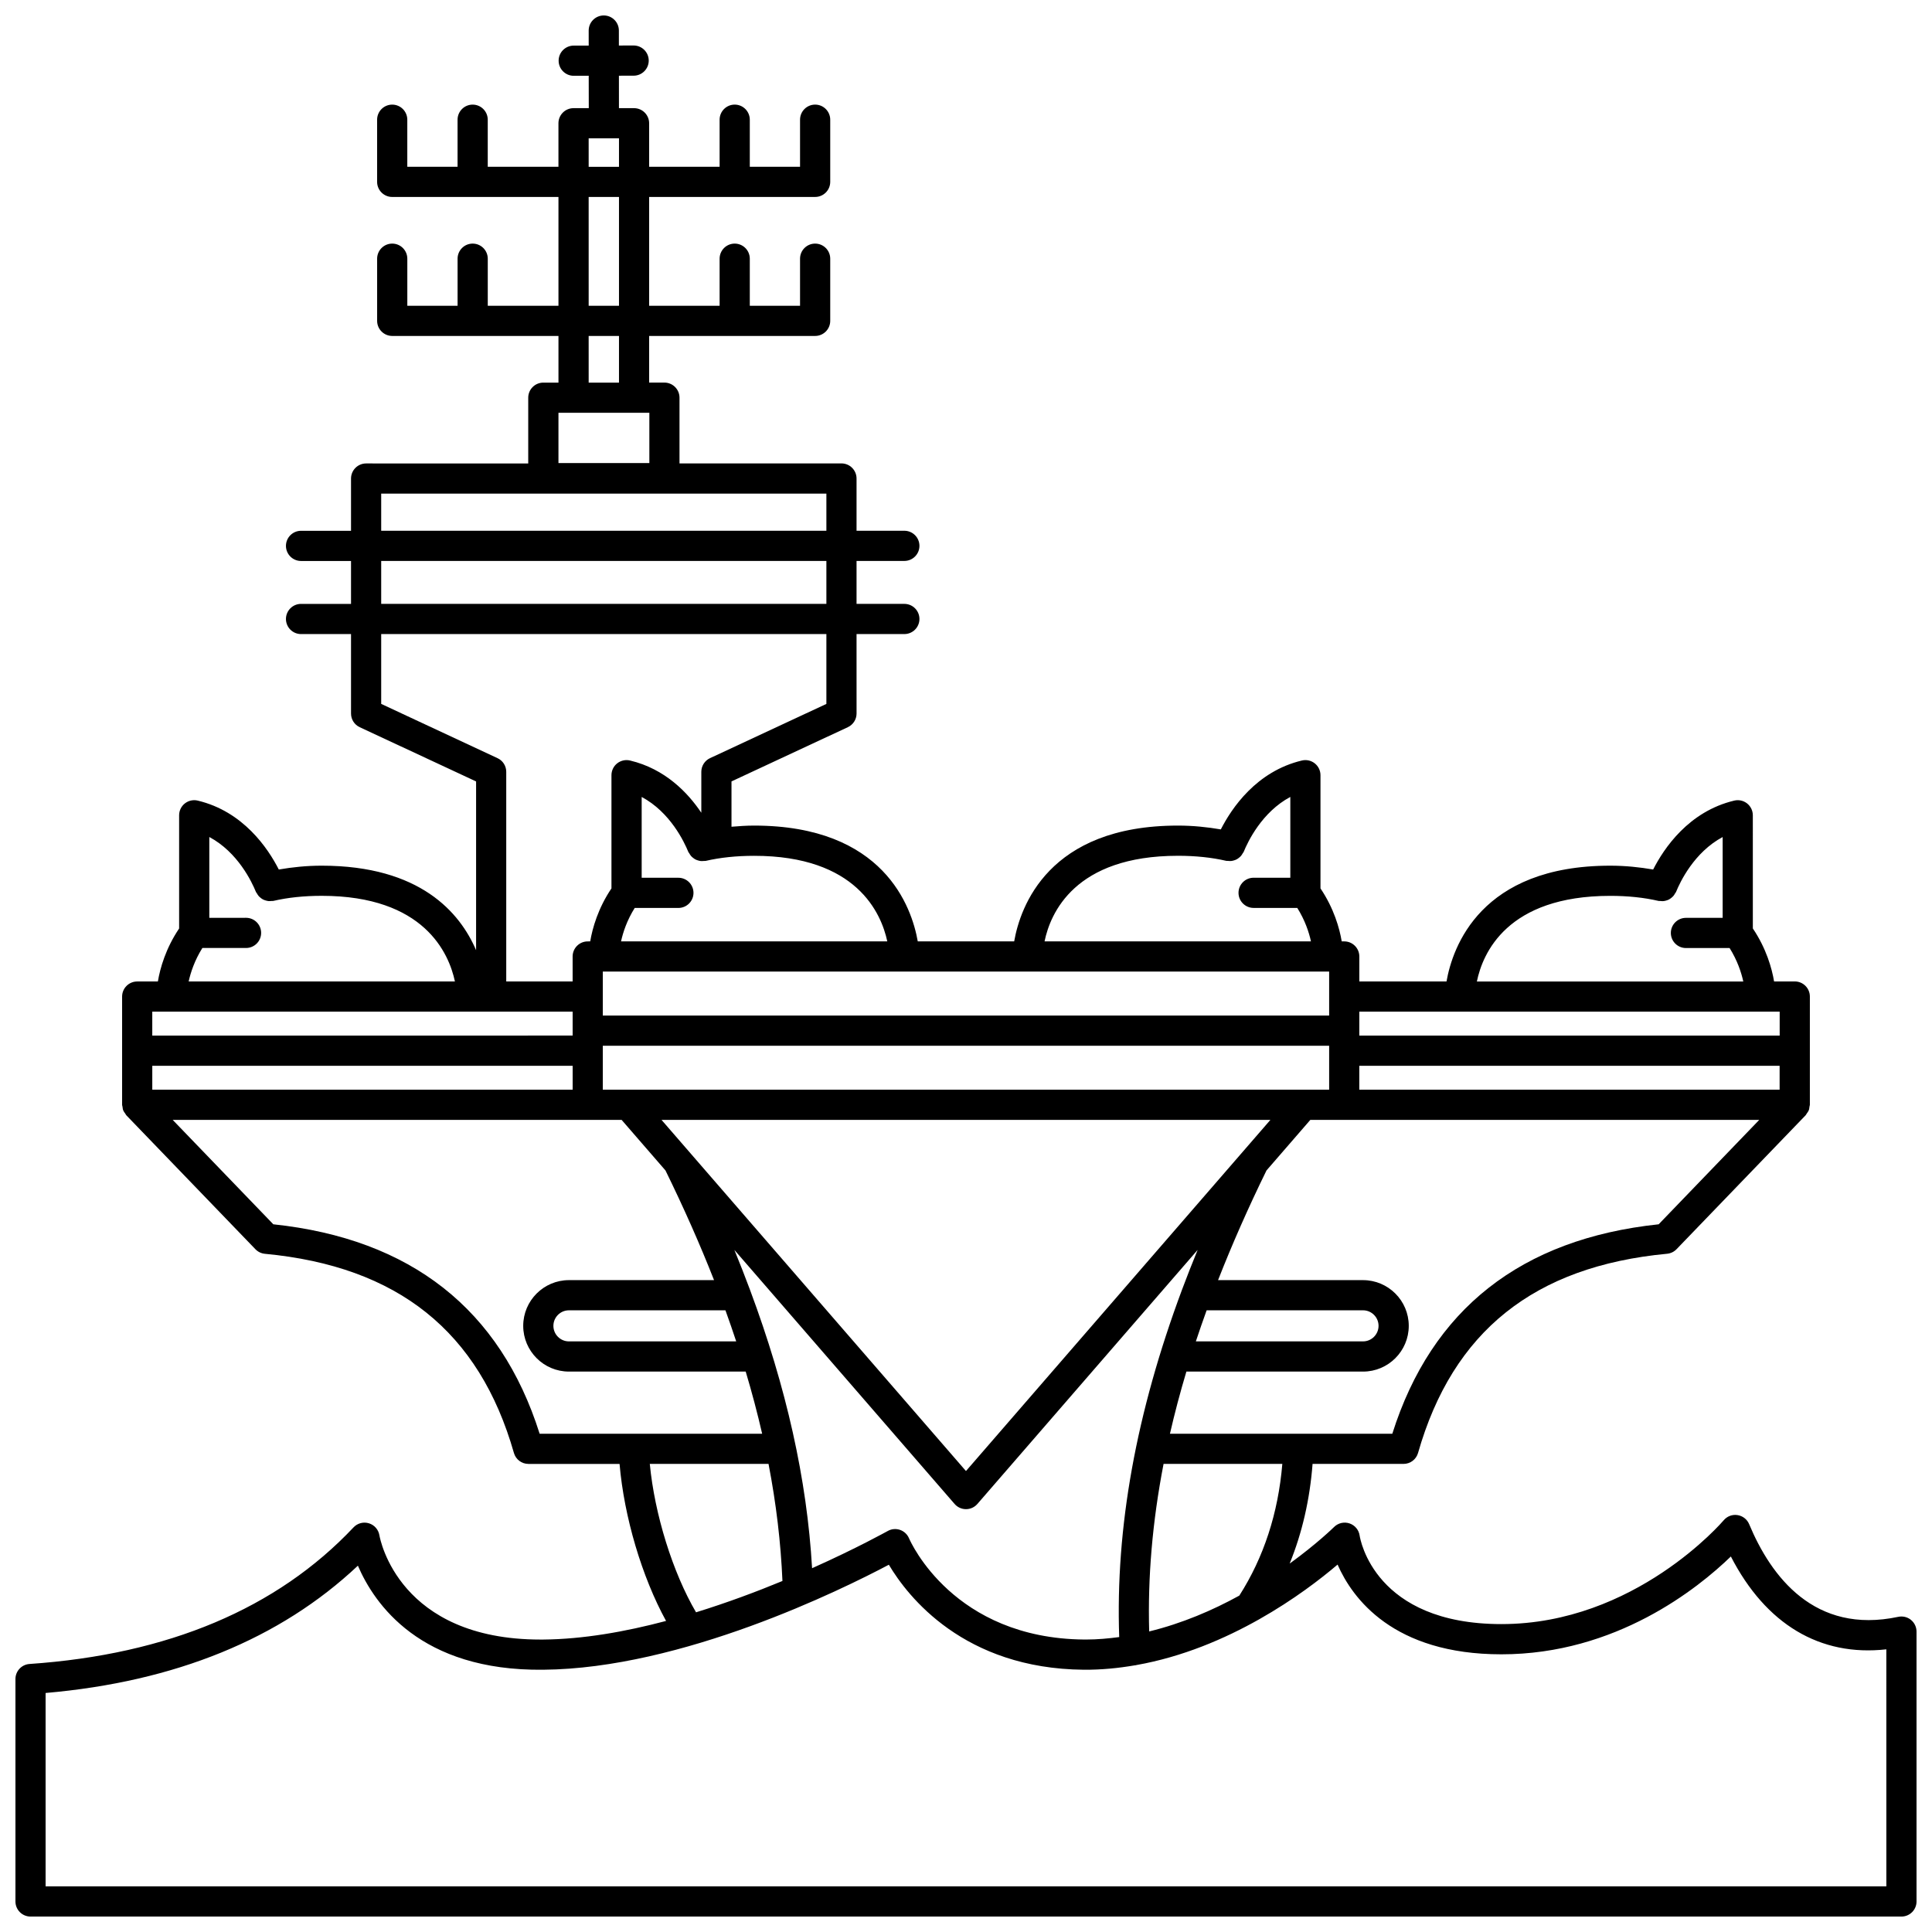 <?xml version="1.0" encoding="UTF-8"?>
<!-- Uploaded to: SVG Repo, www.svgrepo.com, Generator: SVG Repo Mixer Tools -->
<svg width="800px" height="800px" version="1.1" viewBox="144 144 512 512" xmlns="http://www.w3.org/2000/svg">
 <defs>
  <clipPath id="a">
   <path d="m148.09 148.09h503.81v503.81h-503.81z"/>
  </clipPath>
 </defs>
 <g clip-path="url(#a)">
  <path d="m650.42 573.28c-0.938-0.758-2.172-1.051-3.348-0.805-22.234 4.731-33.762-10.738-39.527-24.551-0.535-1.289-1.707-2.199-3.086-2.41-1.391-0.219-2.769 0.316-3.668 1.383-0.23 0.277-23.508 27.504-58.895 27.504-33.625 0-37.43-22.512-37.574-23.445-0.207-1.504-1.25-2.754-2.688-3.238-1.441-0.484-3.027-0.109-4.098 0.961-0.113 0.113-4.477 4.398-11.762 9.688 3.316-8.148 5.344-16.98 6.07-26.418h24.109c1.789 0 3.356-1.184 3.844-2.902 9.191-32.199 30.781-49.469 66-52.789 0.953-0.09 1.84-0.516 2.504-1.207l34.211-35.496c0.133-0.137 0.188-0.312 0.297-0.465 0.191-0.266 0.395-0.512 0.52-0.816 0.133-0.324 0.16-0.664 0.203-1.008 0.02-0.168 0.102-0.316 0.102-0.488v-28.688c0-2.207-1.793-4-4-4h-5.484c-0.582-3.492-2.082-8.789-5.629-14.039l-0.004-29.992c0-1.223-0.559-2.379-1.52-3.141-0.961-0.754-2.211-1.039-3.406-0.75-12.055 2.867-18.621 12.629-21.488 18.262-3.57-0.613-7.324-1.016-11.383-1.016-34.348 0-41.773 21.566-43.379 30.684h-23.102v-6.621c0-2.207-1.793-4-4-4h-0.668c-0.582-3.492-2.086-8.793-5.629-14.043v-30c0-1.223-0.559-2.379-1.52-3.141-0.965-0.758-2.215-1.035-3.406-0.75-12.051 2.867-18.617 12.629-21.484 18.258-3.566-0.609-7.324-1.012-11.383-1.012-34.352 0-41.777 21.566-43.379 30.684h-25.551c-1.602-9.117-9.027-30.684-43.379-30.684-2.07 0-4.035 0.148-5.984 0.305v-12.012l30.832-14.371c1.41-0.656 2.312-2.07 2.312-3.621l-0.004-21.055h12.668c2.207 0 4-1.793 4-4s-1.793-4-4-4h-12.668v-11.379h12.668c2.207 0 4-1.793 4-4 0-2.207-1.793-4-4-4h-12.668v-13.848c0-2.207-1.793-4-4-4l-42.918 0.008v-17.426c0-2.207-1.793-4-4-4l-4.047 0.004v-12.363h43.992c2.207 0 4-1.793 4-4v-16.473c0-2.207-1.793-4-4-4-2.207 0-4 1.793-4 4v12.477h-13.316v-12.477c0-2.207-1.793-4-4-4s-4 1.793-4 4v12.477l-18.676-0.004v-28.836h43.992c2.207 0 4-1.793 4-4v-16.473c0-2.207-1.793-4-4-4-2.207 0-4 1.793-4 4v12.477h-13.316v-12.477c0-2.207-1.793-4-4-4s-4 1.793-4 4v12.477h-18.676v-11.535c0-2.207-1.793-4-4-4h-4l-0.008-8.598 3.906-0.008c2.207-0.004 4-1.797 3.996-4.004-0.004-2.207-1.793-3.996-4-3.996h-0.004l-3.906 0.008-0.004-3.973c0-2.207-1.793-3.996-4-3.996h-0.004c-2.207 0-4 1.797-3.996 4.004l0.004 3.977-3.973 0.008c-2.207 0.004-4 1.797-3.996 4.004 0.004 2.207 1.793 3.996 4 3.996h0.004l3.969-0.008 0.016 8.586h-4.039c-2.207 0-4 1.793-4 4v11.539h-18.734v-12.477c0-2.207-1.793-4-4-4s-4 1.793-4 4v12.477h-13.32v-12.477c0-2.207-1.793-4-4-4-2.207 0-4 1.793-4 4v16.473c0 2.207 1.793 4 4 4h44.059v28.836h-18.734v-12.477c0-2.207-1.793-4-4-4s-4 1.793-4 4v12.477h-13.32v-12.477c0-2.207-1.793-4-4-4-2.207 0-4 1.793-4 4v16.473c0 2.207 1.793 4 4 4l44.055 0.004v12.363h-4.012c-2.207 0-4 1.793-4 4v17.426l-42.961-0.004c-2.207 0-4 1.793-4 4v13.848h-13.246c-2.207 0-4 1.793-4 4 0 2.207 1.793 4 4 4h13.246v11.371h-13.246c-2.207 0-4 1.793-4 4 0 2.207 1.793 4 4 4h13.246v21.059c0 1.555 0.898 2.969 2.312 3.621l30.832 14.371v44.723c-4.281-9.977-14.84-22.398-40.902-22.398-4.055 0-7.812 0.402-11.383 1.016-2.867-5.633-9.434-15.395-21.488-18.262-1.188-0.289-2.441-0.004-3.406 0.75-0.961 0.754-1.52 1.914-1.52 3.141v30.004c-3.543 5.246-5.047 10.547-5.629 14.039h-5.481c-2.207 0-4 1.793-4 4v28.688c0 0.172 0.074 0.32 0.102 0.488 0.043 0.34 0.07 0.684 0.203 1.008 0.125 0.305 0.328 0.555 0.52 0.816 0.109 0.152 0.164 0.328 0.297 0.465l34.211 35.496c0.664 0.688 1.551 1.117 2.504 1.207 35.223 3.32 56.809 20.586 66 52.789 0.488 1.711 2.055 2.894 3.844 2.894h24.148c1.199 14.012 5.914 29.93 12.324 41.613-10.824 2.871-22.039 4.848-32.621 4.934h-0.648c-37.48 0-42.504-26.512-42.699-27.629-0.242-1.5-1.32-2.734-2.773-3.18-1.469-0.449-3.039-0.027-4.082 1.078-20.266 21.5-49.156 33.68-85.879 36.203-2.09 0.145-3.719 1.887-3.719 3.992v58.945c0 2.207 1.793 4 4 4h495.81c2.207 0 4-1.793 4-4v-71.516c-0.004-1.211-0.547-2.356-1.488-3.113zm-350.42-392.62h8.039v7.543h-8.035zm0 15.535h8.039v28.836h-8.035zm0 36.84h8.039v12.363h-8.035zm-8.008 20.355h24.094v13.328h-24.09v-13.328zm180.44 313.46c-6.996 3.859-15.113 7.359-23.887 9.5-0.406-14.359 0.855-29.125 3.812-44.402h31.473c-1.094 13.043-4.914 24.762-11.398 34.902zm-133.33-67.367h-44.328c-2.269 0-4.117-1.848-4.117-4.121 0-2.269 1.848-4.117 4.117-4.117h41.477c1.004 2.766 1.945 5.508 2.852 8.238zm20.109 60.113c-1.348-23.469-6.793-47.883-16.473-73.832-0.016-0.039-0.027-0.082-0.047-0.125-1.285-3.438-2.637-6.898-4.07-10.391l58.359 67.316c0.758 0.875 1.859 1.379 3.019 1.379s2.258-0.504 3.019-1.379l58.371-67.328c-1.434 3.504-2.816 6.988-4.102 10.441-0.004 0.012-0.008 0.023-0.012 0.031-12.223 32.77-17.684 63.176-16.672 92.133-2.871 0.379-5.777 0.652-8.742 0.652h-0.566c-34.559-0.312-45.938-25.766-46.398-26.836-0.445-1.047-1.32-1.859-2.394-2.227-1.082-0.367-2.262-0.258-3.254 0.309-0.211 0.105-8.098 4.523-20.039 9.855zm-63.453-126.81h-111.4v-6.344h111.4zm200.48-31.312v11.66h-192.49v-11.66zm119.39 31.312h-111.4v-6.344h111.39v6.344zm-311.88-11.656h192.49v11.656h-192.49zm176.92 19.652-80.676 93.059-80.68-93.059zm-16.895 50.461h41.441c2.269 0 4.117 1.848 4.117 4.117s-1.848 4.121-4.117 4.121l-44.301 0.004c0.906-2.731 1.859-5.477 2.859-8.242zm119.79-22.793c-36.441 3.863-60.168 22.527-70.586 55.504h-58.93c1.242-5.422 2.695-10.91 4.356-16.469h46.816c6.68 0 12.117-5.434 12.117-12.121 0-6.68-5.434-12.117-12.117-12.117h-38.422c3.715-9.473 7.973-19.141 12.832-29.062l11.621-13.406h118.97zm-12.84-87.039c4.676 0 8.992 0.453 12.828 1.348 0.156 0.035 0.309-0.004 0.469 0.016 0.281 0.031 0.547 0.051 0.824 0.027 0.246-0.023 0.473-0.078 0.707-0.148 0.262-0.074 0.5-0.156 0.738-0.281 0.215-0.113 0.402-0.25 0.598-0.402 0.207-0.164 0.398-0.328 0.574-0.531 0.172-0.199 0.301-0.418 0.434-0.652 0.078-0.145 0.203-0.25 0.27-0.406 1.082-2.672 4.812-10.527 12.355-14.559v21.418h-9.73c-2.207 0-4 1.793-4 4s1.793 4 4 4h11.57c2.039 3.246 3.102 6.449 3.629 8.867h-70.602c1.527-7.461 7.977-22.695 35.336-22.695zm44.91 30.684v6.344l-111.4 0.004v-6.344zm-159.48-41.305c4.684 0 8.996 0.453 12.828 1.344 0.156 0.035 0.309-0.004 0.469 0.016 0.277 0.031 0.543 0.051 0.816 0.023 0.25-0.023 0.48-0.078 0.719-0.152 0.25-0.07 0.492-0.156 0.723-0.277 0.223-0.117 0.414-0.258 0.613-0.41 0.203-0.16 0.391-0.324 0.562-0.523 0.172-0.199 0.305-0.426 0.438-0.66 0.078-0.145 0.203-0.246 0.27-0.402 1.082-2.672 4.812-10.523 12.355-14.555v21.414h-9.73c-2.207 0-4 1.793-4 4s1.793 4 4 4h11.574c2.039 3.246 3.102 6.445 3.625 8.863h-70.598c1.531-7.445 7.981-22.68 35.336-22.68zm-77.012 22.688h-70.559c0.527-2.418 1.586-5.621 3.625-8.863h11.574c2.207 0 4-1.793 4-4s-1.793-4-4-4h-9.73v-21.414c7.543 4.027 11.27 11.883 12.355 14.555 0.062 0.152 0.184 0.258 0.266 0.398 0.137 0.238 0.27 0.469 0.445 0.672 0.168 0.195 0.348 0.352 0.547 0.508 0.203 0.16 0.398 0.305 0.633 0.426 0.227 0.121 0.461 0.195 0.711 0.273 0.238 0.07 0.477 0.129 0.727 0.152 0.277 0.027 0.539 0.004 0.82-0.023 0.156-0.016 0.309 0.023 0.465-0.016 3.832-0.891 8.148-1.344 12.828-1.344 27.137-0.012 33.699 15.211 35.293 22.676zm-134.12-118.67h117.98v9.848h-117.98zm0 17.852h117.98v11.375h-117.98zm0 37.883v-18.512h117.98v18.512l-30.832 14.371c-1.41 0.656-2.312 2.07-2.312 3.621v10.852c-3.594-5.352-9.617-11.637-18.887-13.844-1.191-0.285-2.441-0.004-3.406 0.75-0.961 0.754-1.52 1.914-1.52 3.141v30c-3.547 5.25-5.047 10.551-5.629 14.043l-0.664 0.004c-2.207 0-4 1.793-4 4v6.621h-17.59v-55.562c0-1.555-0.898-2.969-2.312-3.621zm-47.387 64.684h11.57c2.207 0 4-1.793 4-4 0-2.207-1.793-4-4-4l-9.734 0.004v-21.418c7.547 4.027 11.273 11.887 12.355 14.559 0.062 0.156 0.188 0.262 0.266 0.398 0.133 0.234 0.266 0.461 0.441 0.664 0.172 0.199 0.355 0.359 0.559 0.52 0.195 0.156 0.387 0.297 0.613 0.41 0.234 0.125 0.473 0.203 0.727 0.277 0.234 0.066 0.469 0.129 0.715 0.152 0.277 0.027 0.543 0.004 0.824-0.027 0.156-0.016 0.309 0.023 0.469-0.016 3.836-0.895 8.152-1.348 12.828-1.348 27.141 0 33.699 15.223 35.293 22.688h-70.559c0.527-2.41 1.594-5.613 3.633-8.863zm98.121 16.867v6.344l-111.4 0.004v-6.344zm-79.324 56.355-26.664-27.668h118.97l11.625 13.406c4.867 9.93 9.152 19.602 12.867 29.059h-38.453c-6.68 0-12.117 5.434-12.117 12.117 0 6.68 5.434 12.121 12.117 12.121h46.844c1.664 5.562 3.113 11.047 4.359 16.469h-58.969c-10.418-32.977-34.145-51.641-70.582-55.504zm99.773 63.5h31.465c2.039 10.566 3.254 20.891 3.688 31.027-6.914 2.863-14.711 5.773-22.898 8.301-6.18-10.535-10.984-25.973-12.254-39.328zm327.7 111.96h-487.82v-51.25c34.367-2.996 62.156-14.328 82.762-33.738 4.34 10.082 16.48 27.953 49.109 27.574 36.73-0.297 79.047-21.18 91.602-27.828 5.012 8.434 19.859 27.543 51.656 27.828 4.644 0.035 9.172-0.418 13.578-1.176 0.043 0 0.094 0 0.137-0.004 0.09-0.004 0.16-0.051 0.246-0.062 24.457-4.324 44.559-19.16 53.301-26.625 3.906 8.922 14.719 23.781 43.414 23.781 30.359 0 52.074-17.469 60.809-25.926 9.262 17.973 23.637 26.574 41.203 24.605l0.004 62.82z"/>
 </g>
</svg>